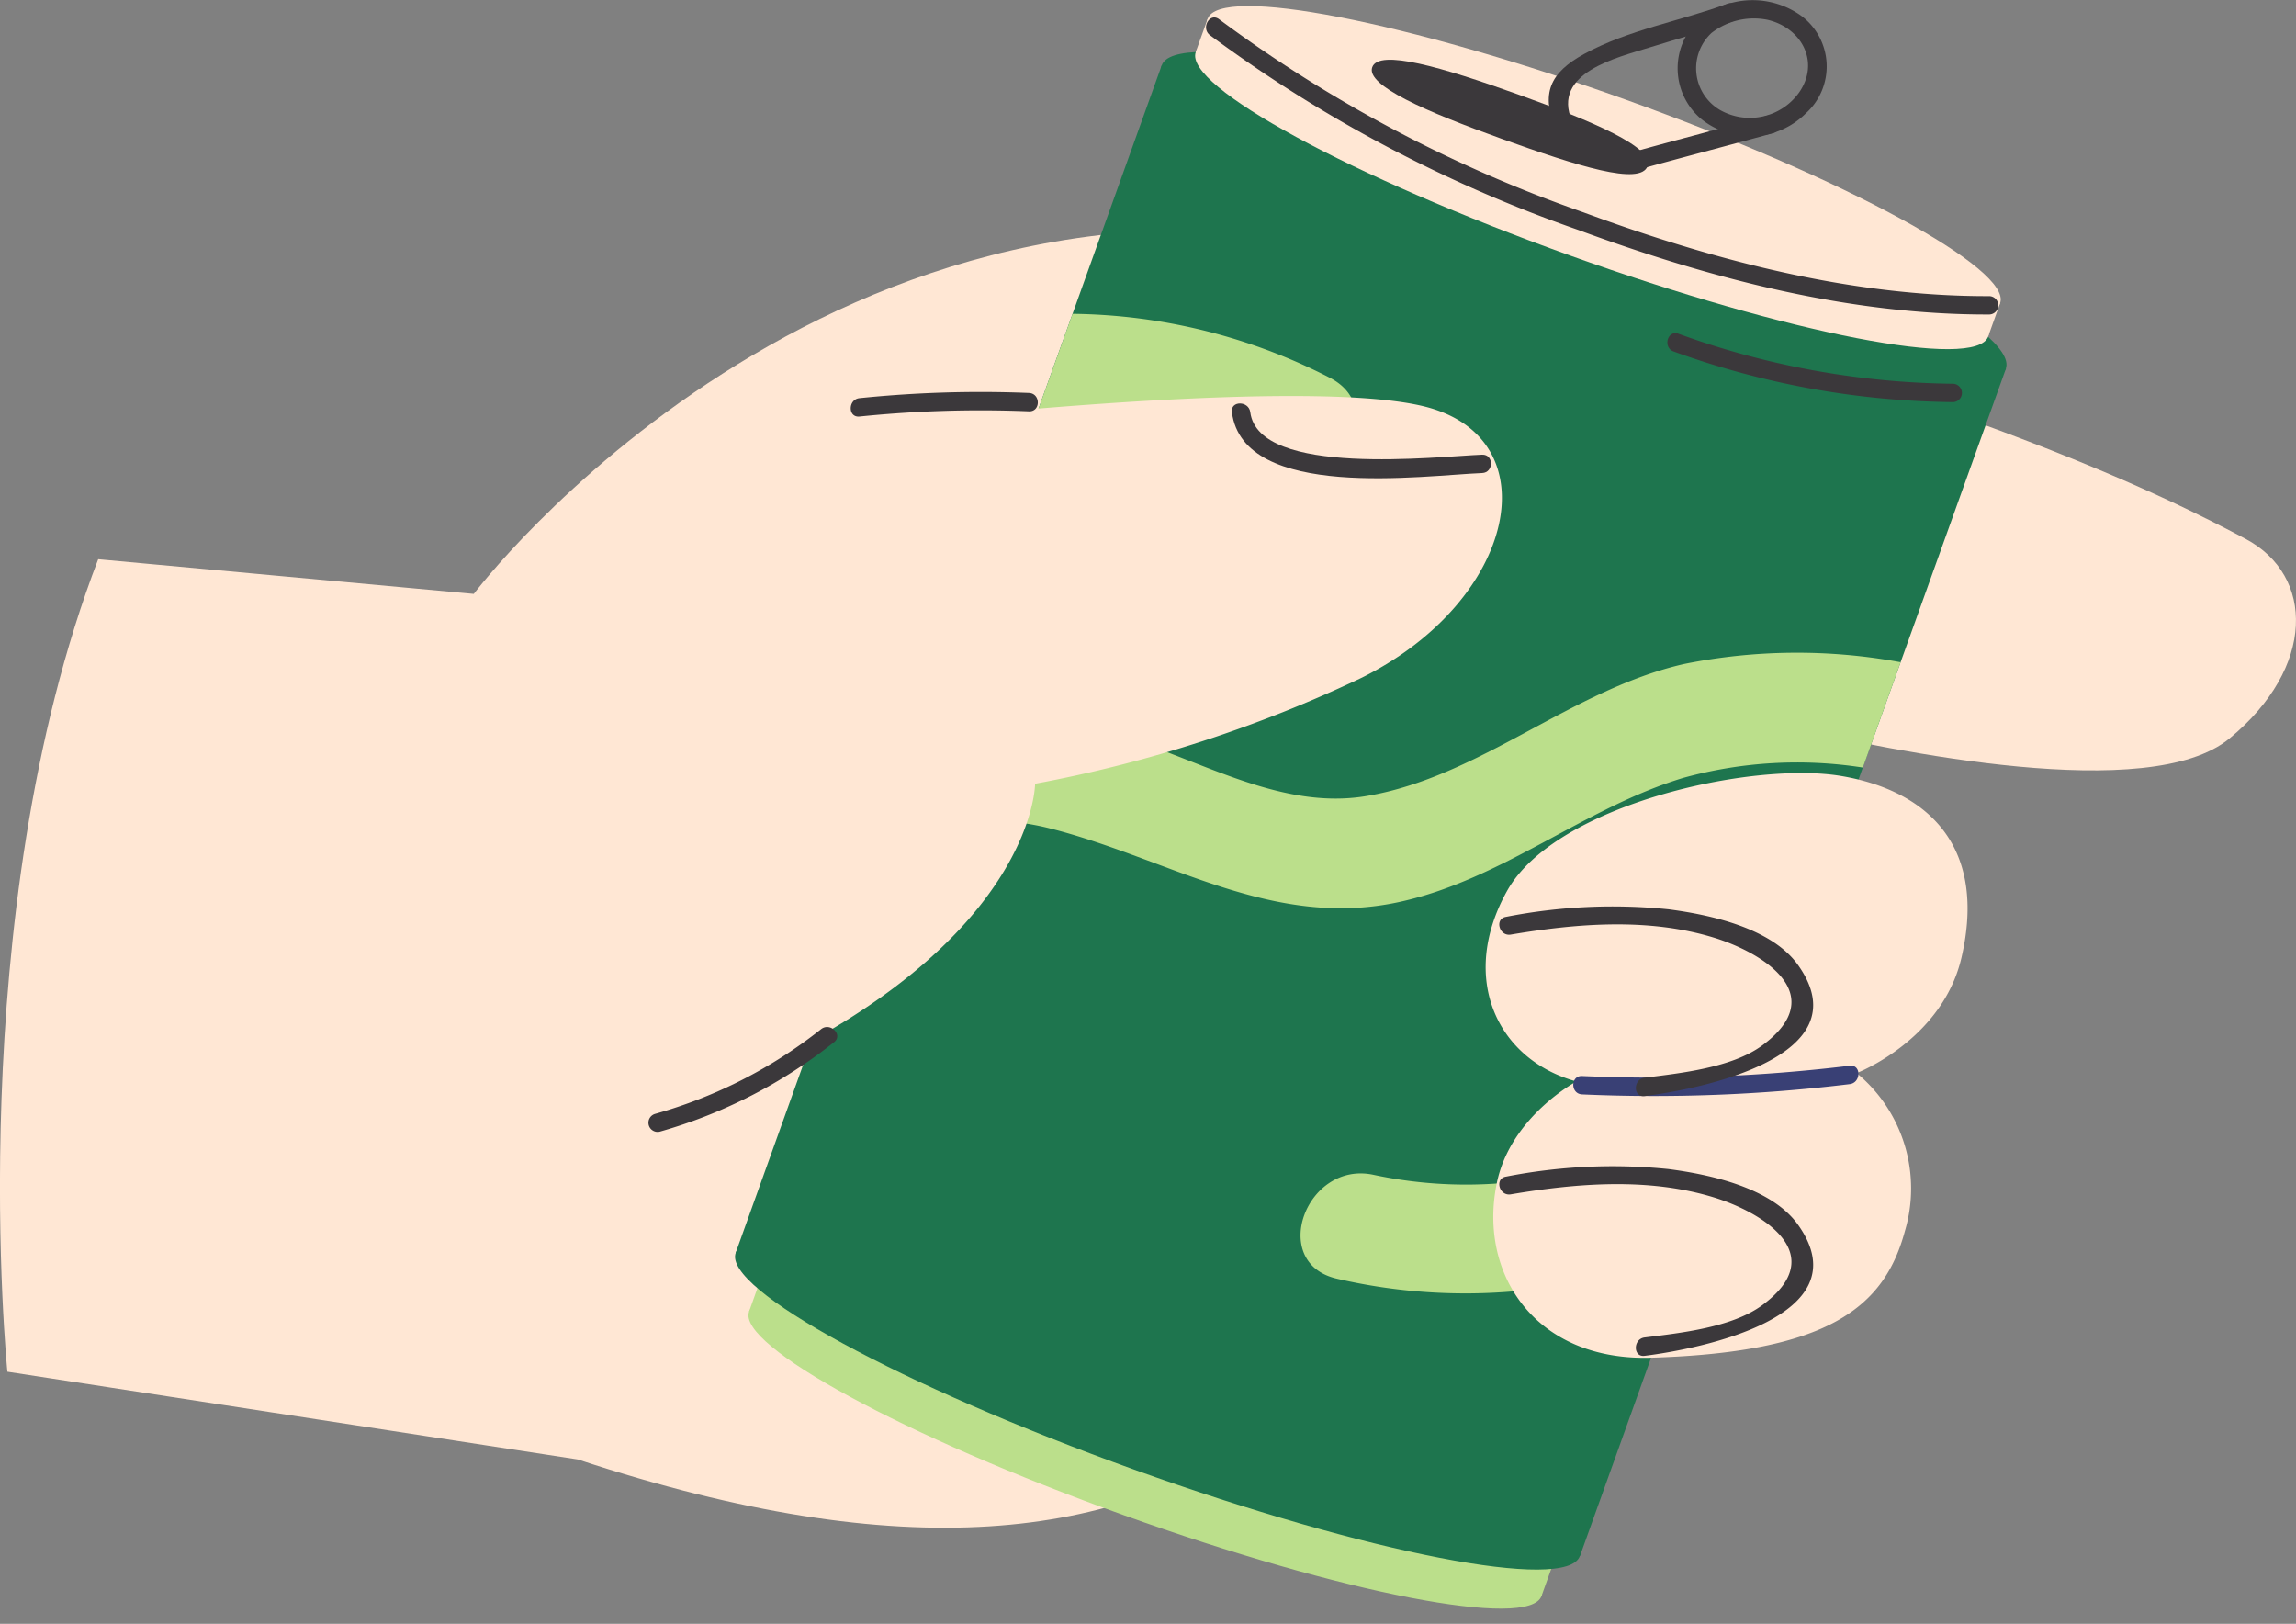 <svg xmlns="http://www.w3.org/2000/svg" width="139.875" height="98.91" viewBox="0 0 139.875 98.91">
  <rect x="0" y="0" width="139.875" height="98.91" fill="#808080" stroke="none"/>
  <g id="protaste" transform="translate(-203 -1801)">
    <path id="Path_1451" data-name="Path 1451" d="M3142.127,881.593s21.761-28.848,55.955-20.765,47.749,15.17,51.976,17.408,4.29,7.834-.979,12.17c-4.89,4.024-20.408.762-27-.731s-22.382,36.309-31.583,42.9-22.009,8.331-42.028,1.741l-34.754-5.346s-2.8-27.791,5.533-49.489Z" transform="translate(-2910.264 955.582)" fill="#ffe7d4"/>
    <g id="Group_1443" data-name="Group 1443" transform="translate(246.393 1801)">
      <g id="Group_1441" data-name="Group 1441" transform="translate(0 0.004)">
        <g id="Group_1439" data-name="Group 1439" transform="translate(1.63 74.128)">
          <path id="Path_1452" data-name="Path 1452" d="M3243.065,993.908c-.739,2.059-12.145-.15-25.477-4.933s-23.54-10.33-22.8-12.389,12.145.15,25.476,4.933S3243.8,991.85,3243.065,993.908Z" transform="translate(-3194.178 -970.826)" fill="#bbdf8b"/>
          <ellipse id="Ellipse_14" data-name="Ellipse 14" cx="3.96" cy="25.646" rx="3.96" ry="25.646" transform="matrix(0.338, -0.941, 0.941, 0.338, 0, 7.455)" fill="#bbdf8b"/>
          <path id="Path_1453" data-name="Path 1453" d="M3195.545,973.561l-.729,2.032,3.336,1.2Z" transform="translate(-3194.207 -969.833)" fill="#bbdf8b"/>
          <path id="Path_1454" data-name="Path 1454" d="M3279.2,1004.518l-.729,2.032-3.335-1.2Z" transform="translate(-3229.584 -983.468)" fill="#bbdf8b"/>
        </g>
        <rect id="Rectangle_737" data-name="Rectangle 737" width="54.649" height="76.853" transform="translate(27.38 3.972) rotate(19.738)" fill="#1e754e"/>
        <path id="Path_1541" data-name="Path 1541" d="M4.22,0c2.33,0,4.22,12.234,4.22,27.325S6.55,54.649,4.22,54.649,0,42.416,0,27.325,1.889,0,4.22,0Z" transform="matrix(0.338, -0.941, 0.941, 0.338, 25.955, 7.943)" fill="#1e754e"/>
        <path id="Path_1540" data-name="Path 1540" d="M4.22,0c2.33,0,4.22,12.234,4.22,27.325S6.55,54.649,4.22,54.649,0,42.416,0,27.325,1.889,0,4.22,0Z" transform="matrix(0.338, -0.941, 0.941, 0.338, 0, 80.281)" fill="#1e754e"/>
        <g id="Group_1440" data-name="Group 1440" transform="translate(29.413 0.366)">
          <path id="Path_1455" data-name="Path 1455" d="M3291.7,856.8c-.739,2.059-12.145-.15-25.477-4.934s-23.54-10.33-22.8-12.389,12.145.15,25.477,4.933S3292.437,854.741,3291.7,856.8Z" transform="translate(-3243.382 -836.674)" fill="#ffe7d4"/>
          <path id="Path_1456" data-name="Path 1456" d="M3293,853.167c-.738,2.059-12.145-.15-25.476-4.933s-23.541-10.33-22.8-12.389,12.145.15,25.477,4.933S3293.74,851.109,3293,853.167Z" transform="translate(-3243.956 -835.075)" fill="#ffe7d4"/>
          <path id="Path_1457" data-name="Path 1457" d="M3244.178,836.452l-.729,2.032,3.335,1.2Z" transform="translate(-3243.411 -835.681)" fill="#ffe7d4"/>
          <path id="Path_1458" data-name="Path 1458" d="M3327.833,867.409l-.729,2.032-3.336-1.2Z" transform="translate(-3278.788 -849.317)" fill="#ffe7d4"/>
        </g>
        <path id="Path_1459" data-name="Path 1459" d="M3271.375,906.046l-2.3,6.415a26.029,26.029,0,0,0-10.931.626c-6.061,1.832-11.016,6.183-17.288,7.558-7.749,1.7-14.054-2.634-21.256-4.464a15.413,15.413,0,0,0-10.247.906l2.81-7.831a21.9,21.9,0,0,1,3.626-.316c4.043-.017,7.909,1.417,11.618,2.861,3.637,1.412,7.447,3.07,11.429,2.394,6.929-1.169,12.451-6.471,19.341-8.041A34.778,34.778,0,0,1,3271.375,906.046Z" transform="translate(-3198.979 -865.713)" fill="#bbdf8b"/>
        <path id="Path_1460" data-name="Path 1460" d="M3282.258,952.142l-3.613,10.07a34.682,34.682,0,0,1-21.552,1.945c-4.212-.952-1.888-7.264,2.267-6.32A27,27,0,0,0,3282.258,952.142Z" transform="translate(-3219.026 -886.271)" fill="#bbdf8b"/>
        <path id="Path_1461" data-name="Path 1461" d="M3240.03,878.024a26,26,0,0,0-14.337-2.671l2.433-6.778a35.085,35.085,0,0,1,15.671,3.893C3247.641,874.441,3243.825,879.974,3240.03,878.024Z" transform="translate(-3206.177 -849.464)" fill="#bbdf8b"/>
      </g>
      <path id="Path_1462" data-name="Path 1462" d="M3279.419,847.391c-.435,1.214-4.242.008-8.875-1.654s-8.3-3.262-7.9-4.366c.4-1.126,4.243-.008,8.875,1.655S3279.823,846.265,3279.419,847.391Z" transform="translate(-3222.438 -837.277)" fill="#3b383b"/>
      <path id="Path_1463" data-name="Path 1463" d="M3295.186,871.8a51.387,51.387,0,0,0,17.025,3.084.56.56,0,0,0,0-1.119,50.461,50.461,0,0,1-16.728-3.044c-.678-.246-.97.835-.3,1.079Z" transform="translate(-3236.617 -850.391)" fill="#3b383b"/>
      <path id="Path_1464" data-name="Path 1464" d="M3244.81,837.39a84.169,84.169,0,0,0,22.447,11.868c7.974,2.939,16.494,5.176,25.045,5.148a.56.56,0,0,0,0-1.119c-8.45.028-16.868-2.2-24.748-5.108a83.256,83.256,0,0,1-22.18-11.755c-.57-.44-1.127.532-.564.966Z" transform="translate(-3214.494 -835.25)" fill="#3b383b"/>
      <g id="Group_1442" data-name="Group 1442" transform="translate(50.96)">
        <path id="Path_1465" data-name="Path 1465" d="M3297.183,835.638a4.039,4.039,0,0,0,.129,5.987,4.781,4.781,0,0,0,6.409-.3,3.847,3.847,0,0,0-.227-5.916,5.076,5.076,0,0,0-6.2.145c-.588.407-.029,1.377.565.966a4.209,4.209,0,0,1,3.539-.9c2.086.491,3.213,2.589,1.912,4.439a3.686,3.686,0,0,1-4.806,1.056,2.943,2.943,0,0,1-.531-4.686c.517-.5-.275-1.294-.791-.791Z" transform="translate(-3288.068 -834.414)" fill="#3b383b"/>
        <path id="Path_1466" data-name="Path 1466" d="M3290.8,850.3c2.789-.777,5.593-1.5,8.383-2.269a.56.56,0,0,0-.3-1.079c-2.79.773-5.594,1.492-8.382,2.269a.56.56,0,0,0,.3,1.079Z" transform="translate(-3285.507 -839.924)" fill="#3b383b"/>
        <path id="Path_1467" data-name="Path 1467" d="M3283.31,841.944c-1.282-2.96,2.772-3.88,4.727-4.494,1.68-.527,3.378-.971,5.031-1.582.67-.248.38-1.33-.3-1.079-2.877,1.064-6.012,1.575-8.724,3.059-2.084,1.141-2.675,2.417-1.7,4.661.286.659,1.25.09.966-.565Z" transform="translate(-3281.888 -834.562)" fill="#3b383b"/>
      </g>
    </g>
    <path id="Path_1468" data-name="Path 1468" d="M3193.827,879.255s25.491-2.985,33.324-1.119,5.761,11.813-3.709,16.537a80.406,80.406,0,0,1-19.916,6.466s0,12.808-27.107,21.263C3176.419,922.4,3167.714,896.663,3193.827,879.255Z" transform="translate(-2937.467 947.599)" fill="#ffe7d4"/>
    <path id="Path_1469" data-name="Path 1469" d="M3296.683,918.746c-5.39-.916-17.421,1.723-20.365,7.006s-.619,10.279,4.231,11.6c0,0-4.01,2.132-4.85,6.173-1.16,5.587,2.383,10.871,9.4,10.654,10.779-.333,14.2-3.051,15.459-7.714a9.108,9.108,0,0,0-2.939-9.624s5.215-1.993,6.388-7.041C3305.542,923.181,3302.122,919.671,3296.683,918.746Z" transform="translate(-2981.509 929.521)" fill="#ffe7d4"/>
    <path id="Path_1470" data-name="Path 1470" d="M3285.094,952.169a98.521,98.521,0,0,0,16.3-.626c.706-.086.714-1.206,0-1.119a98.508,98.508,0,0,1-16.3.626c-.72-.031-.719,1.088,0,1.119Z" transform="translate(-2985.709 915.492)" fill="#394075"/>
    <path id="Path_1471" data-name="Path 1471" d="M3206.421,878.578a72.271,72.271,0,0,1,10.323-.317c.72.03.719-1.089,0-1.119a72.26,72.26,0,0,0-10.323.317c-.709.072-.717,1.192,0,1.119Z" transform="translate(-2951.059 947.793)" fill="#3b383b"/>
    <path id="Path_1472" data-name="Path 1472" d="M3247.383,878.862c.694,5.43,11.713,3.844,15.243,3.709.718-.027.721-1.147,0-1.119-2.7.1-13.615,1.394-14.124-2.59-.09-.7-1.21-.713-1.119,0Z" transform="translate(-2969.334 947.243)" fill="#3b383b"/>
    <path id="Path_1473" data-name="Path 1473" d="M3184.573,952.584a30.317,30.317,0,0,0,10.607-5.448c.564-.447-.232-1.234-.792-.791a28.851,28.851,0,0,1-10.113,5.16.56.56,0,0,0,.3,1.079Z" transform="translate(-2941.367 917.343)" fill="#3b383b"/>
    <path id="Path_1474" data-name="Path 1474" d="M3277.2,934.786c4.056-.684,8.39-1.035,12.38.188,2.876.882,7.185,3.437,2.935,6.567-1.84,1.355-4.984,1.69-7.163,1.962-.706.088-.715,1.208,0,1.119,3.36-.42,13.292-2.383,9.366-7.956-1.6-2.274-5.35-3.087-7.915-3.421a33.662,33.662,0,0,0-9.9.462c-.708.12-.408,1.2.3,1.079Z" transform="translate(-2982.161 923.141)" fill="#3b383b"/>
    <path id="Path_1475" data-name="Path 1475" d="M3277.2,963.063c4.056-.684,8.39-1.035,12.38.189,2.876.882,7.185,3.437,2.935,6.566-1.84,1.355-4.984,1.69-7.163,1.962-.706.088-.715,1.209,0,1.119,3.36-.419,13.292-2.383,9.366-7.956-1.6-2.274-5.35-3.087-7.915-3.421a33.658,33.658,0,0,0-9.9.462c-.708.12-.408,1.2.3,1.079Z" transform="translate(-2982.161 910.686)" fill="#3b383b"/>
  </g>
</svg>
